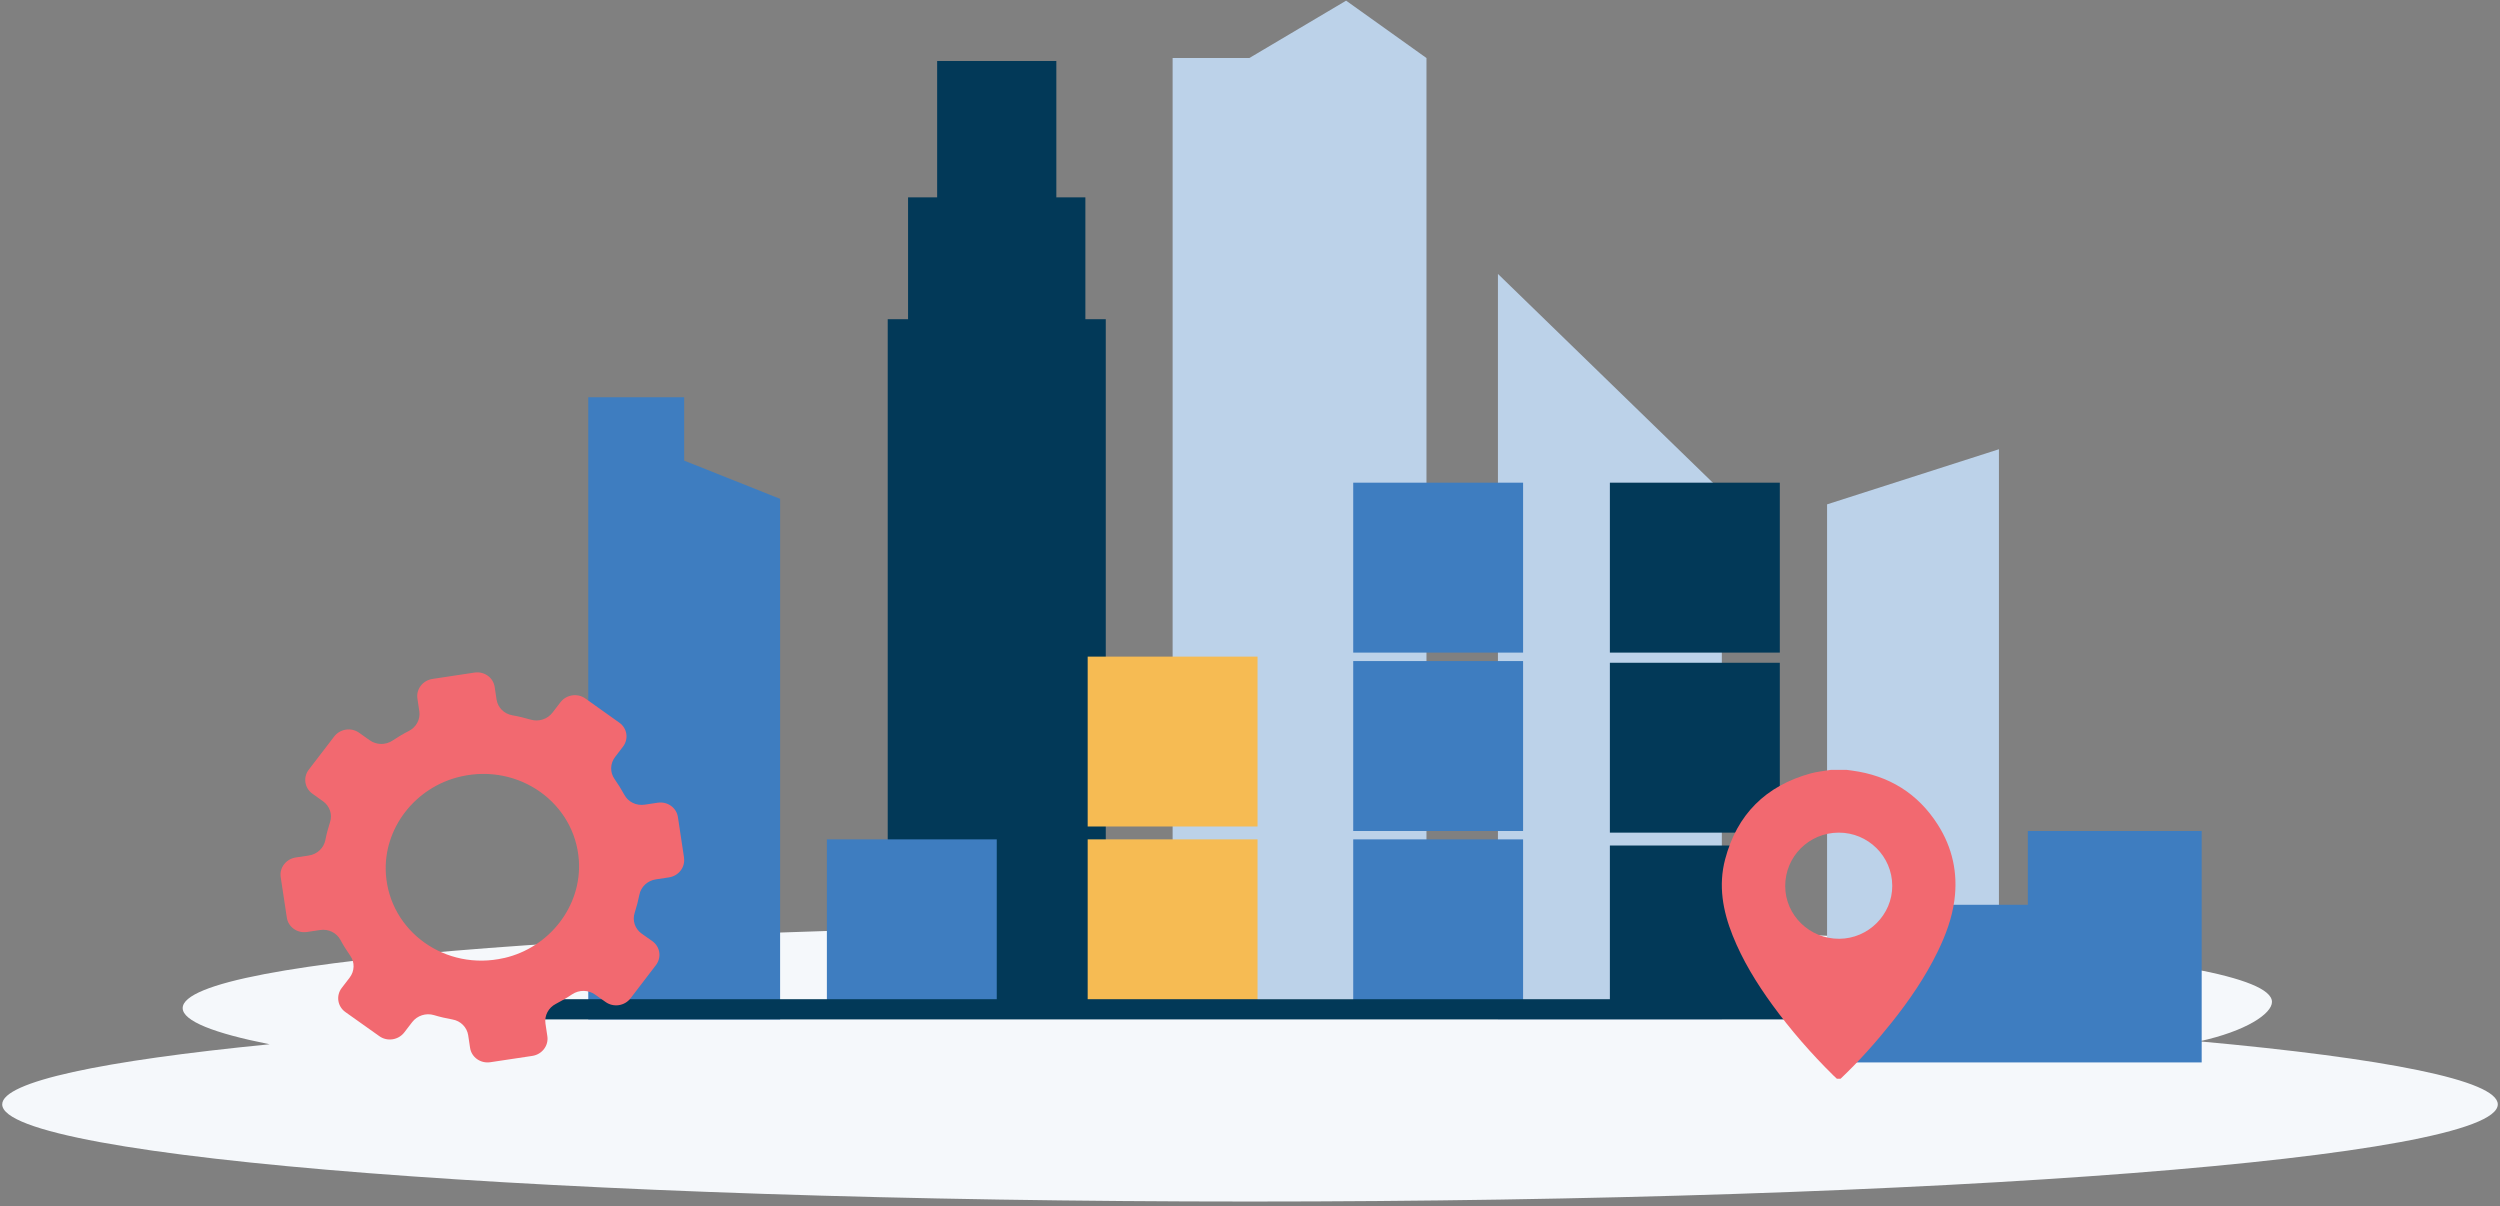<svg width="458" height="221" viewBox="0 0 458 221" fill="none" xmlns="http://www.w3.org/2000/svg">
<rect x="0" y="0" width="458" height="221" fill="#808080" stroke="none"/>
<g style="mix-blend-mode:multiply">
<path d="M402.906 190.774C411.51 188.895 416.225 185.704 416.225 183.55C416.225 174.399 332.877 169.201 227.174 169.395C118.367 169.573 33.467 175.533 33.467 184.684C33.467 187.032 39.163 189.284 49.398 191.308C18.714 194.337 0.406 198.159 0.406 202.321C0.406 212.152 102.75 220.121 229 220.121C355.251 220.121 457.595 212.152 457.595 202.321C457.595 197.916 437.008 193.883 402.926 190.774H402.906Z" fill="#F5F8FB"/>
</g>
<path d="M198.842 58.479V36.157H193.522V11.173H171.684V36.157H166.356V58.479H162.629V186.02H166.356H171.684H193.522H198.842H202.578V58.479H198.842Z" fill="#023958"/>
<path d="M261.329 183.054H214.824V10.63H228.879L246.607 0.121L261.329 10.63V183.054Z" fill="#BCD2E9"/>
<path d="M366.205 183.426H334.719V92.399L366.205 82.299V183.426Z" fill="#BCD2E9"/>
<path d="M315.438 186.757H274.422V50.181L315.438 90.032V186.757Z" fill="#BCD2E9"/>
<path d="M182.605 153.772H151.484V184.893H182.605V153.772Z" fill="#3E7DC0"/>
<path d="M230.382 153.772H199.262V184.893H230.382V153.772Z" fill="#F6BB53"/>
<path d="M230.382 120.294H199.262V151.414H230.382V120.294Z" fill="#F6BB53"/>
<path d="M279.03 153.775H247.91V184.896H279.03V153.775Z" fill="#3E7DC0"/>
<path d="M279.03 121.106H247.91V152.238H279.03V121.106Z" fill="#3E7DC0"/>
<path d="M279.03 88.427H247.91V119.558H279.03V88.427Z" fill="#3E7DC0"/>
<path d="M326.061 121.42H294.93V152.54H326.061V121.42Z" fill="#023958"/>
<path d="M326.061 154.9H294.93V186.021H326.061V154.9Z" fill="#023958"/>
<path d="M326.061 88.427H294.93V119.558H326.061V88.427Z" fill="#023958"/>
<path d="M125.338 84.385V72.775H107.77V186.755H125.338H142.915V91.387L125.338 84.385Z" fill="#3E7DC0"/>
<path d="M367.7 183.054H90.297V186.756H367.7V183.054Z" fill="#023958"/>
<path d="M352.494 177.057V165.756H371.502V152.236H403.348V165.756V170.205V177.057V183.725V194.636H334.721V177.057H352.494Z" fill="#3E7DC0"/>
<g clip-path="url(#clip0_22_4806)">
<path d="M337.189 197.629H336.52C336.321 197.443 336.117 197.262 335.923 197.071C331.832 193.042 328.072 188.732 324.698 184.095C321.804 180.116 319.241 175.948 317.415 171.367C315.615 166.854 314.782 162.221 316.04 157.439C318.199 149.232 323.453 143.97 331.696 141.694C332.901 141.363 334.168 141.252 335.406 141.04C336.371 141.04 337.337 141.04 338.303 141.04C338.631 141.083 338.958 141.126 339.286 141.17C346.048 142.079 351.337 145.337 354.991 151.058C357.685 155.276 358.705 159.915 358.052 164.887C357.612 168.225 356.444 171.336 354.979 174.345C352.716 178.989 349.812 183.228 346.598 187.268C343.689 190.924 340.585 194.408 337.19 197.629H337.189ZM346.66 162.262C346.642 156.876 342.242 152.517 336.842 152.538C331.39 152.56 327.036 156.919 327.051 162.342C327.066 167.678 331.517 172.014 336.952 171.986C342.291 171.958 346.68 167.563 346.662 162.262H346.66Z" fill="#F26970"/>
</g>
<path d="M125.314 157.104L124.192 149.68C123.931 147.958 122.279 146.787 120.494 147.055L118.101 147.415C116.577 147.648 115.081 146.921 114.382 145.608C113.839 144.613 113.239 143.653 112.597 142.736C111.722 141.515 111.764 139.885 112.681 138.685L114.128 136.794C115.208 135.39 114.911 133.414 113.465 132.397L107.24 127.965C105.794 126.935 103.747 127.246 102.674 128.657L101.221 130.548C100.303 131.755 98.701 132.27 97.233 131.84C96.132 131.515 95.003 131.24 93.853 131.042C92.35 130.781 91.192 129.617 90.967 128.149L90.621 125.841C90.36 124.119 88.708 122.948 86.923 123.216L79.231 124.38C77.445 124.649 76.21 126.258 76.471 127.98L76.817 130.287C77.043 131.755 76.274 133.216 74.912 133.908C73.874 134.437 72.879 135.03 71.919 135.672C70.642 136.519 68.969 136.497 67.728 135.615L65.787 134.239C64.34 133.209 62.3 133.519 61.221 134.931L56.57 141C55.49 142.397 55.794 144.38 57.233 145.404L59.167 146.787C60.409 147.662 60.931 149.207 60.459 150.633C60.113 151.699 59.816 152.792 59.605 153.907C59.315 155.368 58.094 156.504 56.577 156.73L54.185 157.09C52.399 157.358 51.164 158.974 51.425 160.689L52.547 168.113C52.809 169.835 54.46 171.007 56.245 170.739L58.638 170.379C60.155 170.146 61.658 170.866 62.364 172.185C62.9 173.181 63.5 174.14 64.15 175.058C65.025 176.286 64.975 177.909 64.051 179.108L62.604 180.993C61.524 182.404 61.828 184.373 63.267 185.403L69.499 189.828C70.938 190.859 72.985 190.548 74.065 189.137L75.511 187.252C76.436 186.053 78.031 185.53 79.499 185.968C80.6 186.3 81.729 186.561 82.879 186.765C84.389 187.02 85.547 188.191 85.773 189.659L86.118 191.967C86.379 193.689 88.031 194.867 89.823 194.599L97.516 193.442C99.301 193.173 100.536 191.557 100.275 189.835L99.929 187.528C99.71 186.06 100.473 184.606 101.828 183.914C102.872 183.378 103.867 182.799 104.827 182.15C106.104 181.303 107.791 181.331 109.019 182.207L110.959 183.576C112.399 184.599 114.439 184.295 115.518 182.884L120.162 176.815C121.242 175.403 120.945 173.442 119.499 172.411L117.558 171.042C116.323 170.167 115.808 168.629 116.281 167.196C116.626 166.123 116.916 165.037 117.134 163.922C117.417 162.454 118.631 161.332 120.155 161.099L122.547 160.739C124.333 160.471 125.568 158.862 125.307 157.14L125.314 157.104ZM92.336 175.509C81.665 177.965 71.425 170.689 70.698 160.153C70.127 151.854 76.013 144.176 84.41 142.256C95.074 139.807 105.321 147.076 106.048 157.62C106.612 165.912 100.727 173.59 92.343 175.516L92.336 175.509Z" fill="#F26970"/>
<defs>
<clipPath id="clip0_22_4806">
<rect width="42.804" height="56.589" fill="white" transform="translate(315.438 141.04)"/>
</clipPath>
</defs>
</svg>
